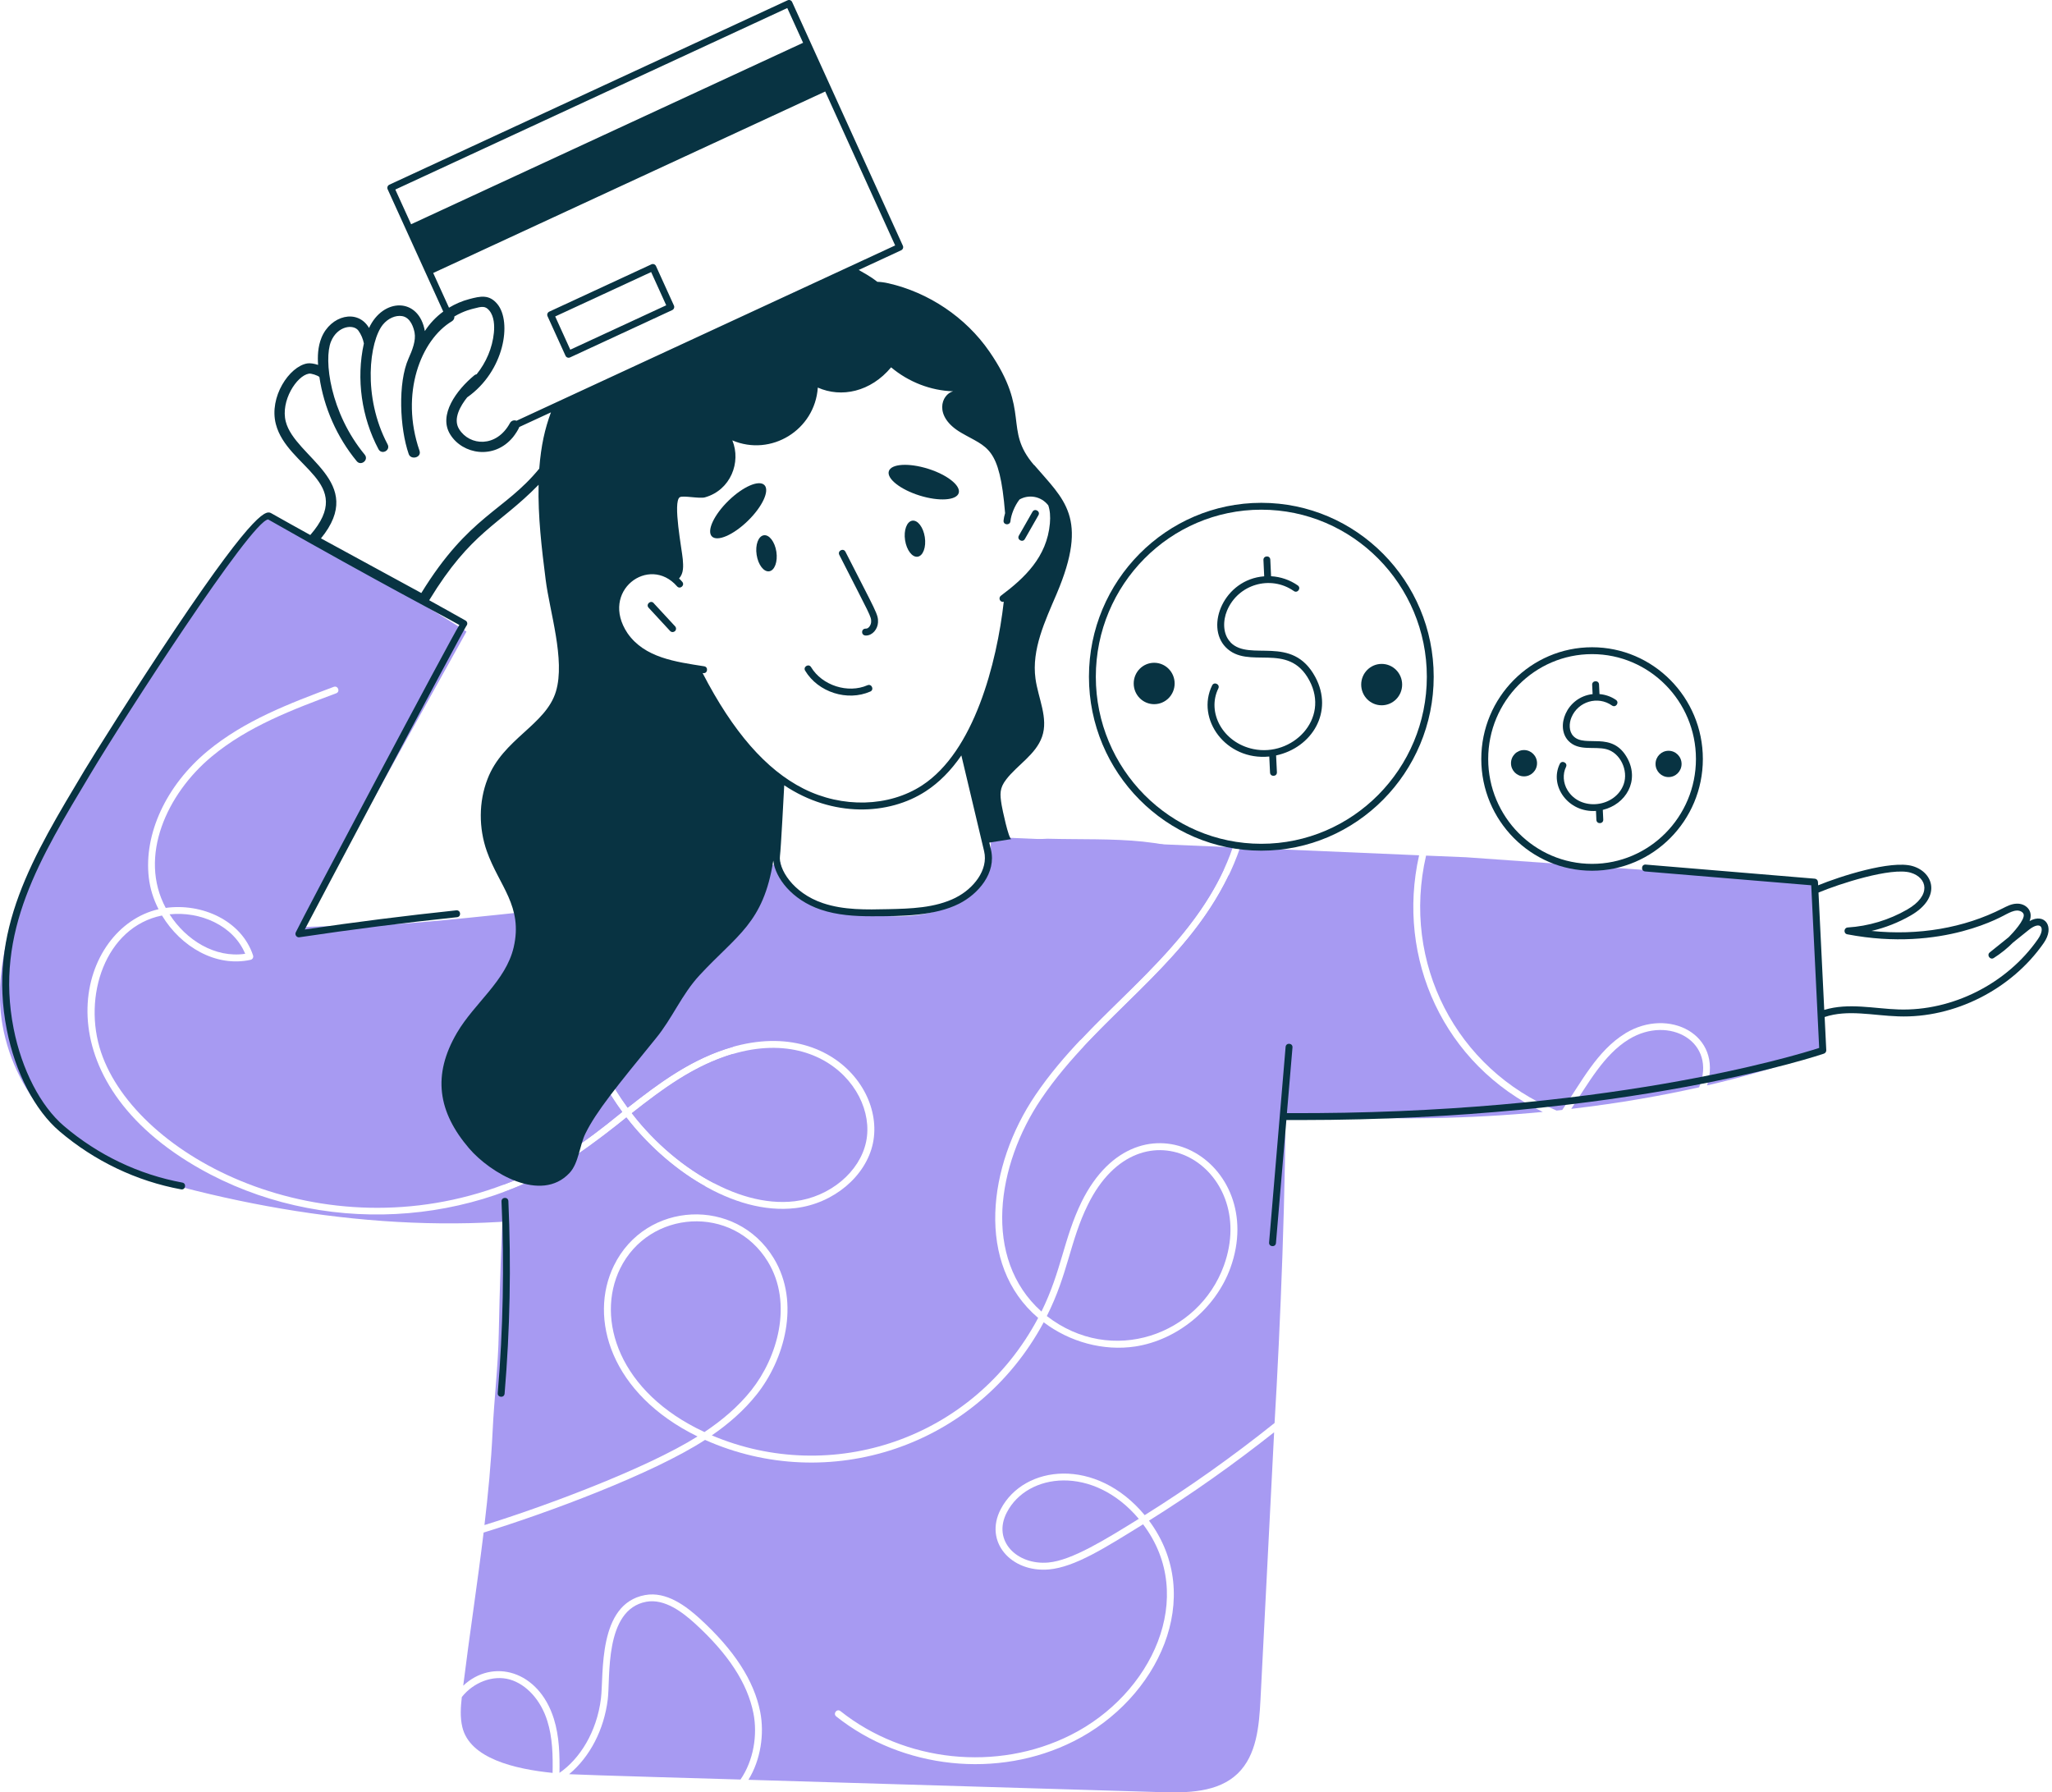 <svg width="229" height="200" viewBox="0 0 229 200" fill="none" xmlns="http://www.w3.org/2000/svg">
<g clip-path="url(#clip0_4709_5833)">
<path d="M69.443 124.074C65.14 127.596 61.383 130.241 56.248 132.18C56.453 128.077 56.704 123.989 56.995 119.886C57.335 115.232 60.07 111.369 63.377 108.304C63.928 113.975 66.077 119.485 69.438 124.074H69.443Z" fill="#A79AF2"/>
<path d="M96.66 127.39C95.964 130.767 92.612 133.567 88.69 134.043C81.992 134.84 74.643 129.6 70.51 124.219C72.188 122.902 73.916 121.579 75.725 120.437C89.311 111.865 98.008 120.878 96.66 127.39Z" fill="#A79AF2"/>
<path d="M83.842 155.134C82.379 156.972 80.581 158.485 78.617 159.798C69.088 155.374 66.448 147.208 69.204 141.558C72.42 134.995 81.763 134.349 85.695 140.791C88.546 145.48 86.727 151.517 83.842 155.134Z" fill="#A79AF2"/>
<path d="M54.064 170.178C54.474 166.721 54.805 163.249 54.975 159.728C55.146 156.08 55.592 152.433 55.662 148.781C55.762 143.722 55.957 138.136 56.208 133.021C60.215 131.538 63.873 129.635 69.909 124.695C74.232 130.306 81.787 135.641 88.79 134.805C93.024 134.299 96.656 131.248 97.422 127.546C98.915 120.267 89.427 110.883 75.32 119.791C73.481 120.948 71.738 122.28 70.049 123.608C66.673 118.979 64.549 113.393 64.083 107.677C66.798 105.303 71.487 102.137 76.036 99.947C82.614 96.791 84.672 97.332 87.062 96.165C87.403 98.019 88.79 99.527 90.404 100.398C92.017 101.27 93.845 101.601 95.644 101.861C98.87 102.332 102.266 102.593 105.307 101.355C108.338 100.123 110.898 96.997 110.542 93.625C110.542 93.981 116.318 93.59 116.9 93.59C124.113 93.781 131.563 93.089 136.532 97.112C131.638 107.492 121.854 112.872 115.537 122.215C110.232 130.06 108.834 141.102 115.858 147.063C108.639 160.649 92.763 165.824 79.437 160.168C81.301 158.886 83.014 157.398 84.432 155.62C87.488 151.797 89.387 145.395 86.341 140.39C82.163 133.522 72.038 133.993 68.511 141.227C65.646 147.078 68.156 155.554 77.844 160.289C72.093 163.901 60.656 168.139 54.059 170.178H54.064Z" fill="#A79AF2"/>
<path d="M116.824 146.853C119.199 142.149 119.399 138.502 121.398 134.444C127.354 122.316 140.57 130.206 136.582 141.227C133.782 148.957 124.078 152.474 116.824 146.853Z" fill="#A79AF2"/>
<path d="M61.072 192.01C61.669 193.893 61.704 195.877 61.669 197.831C57.47 197.405 52.426 196.233 51.594 192.716C51.334 191.629 51.409 190.487 51.539 189.365C52.806 187.757 54.981 186.865 56.899 187.411C58.753 187.947 60.351 189.71 61.072 192.01Z" fill="#A79AF2"/>
<path d="M82.633 198.572C81.081 198.527 65.08 198.071 63.512 197.976C65.831 196.042 67.409 193.022 67.825 189.63C68.131 187.245 67.399 179.611 72.123 178.734C74.192 178.358 76.206 179.936 77.554 181.159C81.281 184.555 83.42 187.837 84.081 191.173C84.562 193.608 84.091 196.468 82.638 198.572H82.633Z" fill="#A79AF2"/>
<path d="M127.089 169.481C123.407 171.761 119.62 174.125 116.995 174.356C113.503 174.671 110.702 171.941 112.366 168.755C114.67 164.326 122.004 163.455 127.084 169.476L127.089 169.481Z" fill="#A79AF2"/>
<path d="M142.235 158.791C137.606 162.493 132.766 165.929 127.747 169.07C122.331 162.553 114.276 163.44 111.681 168.404C109.777 172.046 112.848 175.503 117.066 175.127C119.992 174.862 123.413 172.657 127.566 170.092C133.683 178.178 128.538 189.079 119.471 193.613C111.285 197.721 100.97 196.644 93.796 190.938C93.391 190.617 92.93 191.223 93.325 191.534C100.715 197.41 111.375 198.552 119.821 194.299C129.265 189.565 134.58 178.208 128.228 169.682C133.062 166.661 137.721 163.359 142.19 159.823C141.684 169.782 141.173 179.731 140.667 189.68C140.516 192.611 140.241 195.847 138.137 197.891C135.927 200.03 132.501 200.075 129.435 199.975C114.125 199.519 98.831 199.058 83.522 198.602C84.894 196.373 85.32 193.492 84.839 191.023C84.143 187.521 81.933 184.114 78.071 180.593C76.608 179.265 74.389 177.542 71.984 177.988C66.669 178.965 67.395 186.85 67.065 189.535C66.599 193.287 64.685 196.288 62.436 197.826C62.471 195.872 62.426 193.753 61.805 191.779C60.111 186.389 54.987 185.011 51.695 188.097C52.407 182.346 53.283 176.695 53.97 171.014C61.033 168.84 72.791 164.497 78.682 160.674C92.419 166.801 108.956 161.546 116.475 147.549C119.366 149.743 123.143 150.785 126.69 150.249C131.404 149.528 135.667 146.006 137.31 141.487C141.608 129.579 127.141 121.088 120.708 134.103C118.704 138.206 118.474 141.803 116.225 146.352C109.587 140.41 111.245 129.955 116.189 122.636C122.492 113.323 132.075 108.128 137.14 97.628C142.881 102.933 143.387 113.248 143.462 120.397C143.542 132.014 142.871 148.3 142.24 158.786L142.235 158.791Z" fill="#A79AF2"/>
<path d="M27.363 106.43C23.997 106.931 20.765 104.897 18.922 102.026C22.333 101.666 26.046 103.259 27.363 106.43Z" fill="#A79AF2"/>
<path d="M78.676 132.355C74.503 133.657 70.03 134.399 66.853 134.995C49.971 138.196 32.117 136.062 15.58 131.163C7.92 128.898 1.723 122.531 0.28 114.385C-2.36 99.542 14.007 80.305 18.871 72.074C22.047 66.713 25.809 61.724 30.103 57.22C30.103 57.686 43.063 64.68 52.06 70.476C45.943 81.497 39.827 92.503 33.705 103.514C33.805 103.354 39.902 103.299 40.473 103.284C45.743 103.149 51.088 102.552 63.512 101.235C62.42 108.789 64.429 117.226 69.439 124.074C65.135 127.596 61.378 130.241 56.243 132.18C35.974 139.864 15.229 129.159 11.281 117.426C9.182 111.204 11.747 103.439 18.075 102.157C20.189 105.648 24.081 107.948 27.954 107.106C28.204 107.046 28.309 106.816 28.239 106.605C26.947 102.713 22.528 100.749 18.495 101.31C15.415 95.574 18.626 88.566 23.64 84.408C27.678 81.046 32.683 79.172 37.512 77.364C37.998 77.194 37.722 76.467 37.246 76.643C32.352 78.481 27.297 80.38 23.149 83.821C18.541 87.644 16.036 93.059 16.607 97.934C16.747 99.156 17.123 100.348 17.694 101.455C8.757 103.519 4.403 119.31 20.955 129.61C34.176 137.835 51.544 137.309 64.033 129.074C65.992 127.791 68.847 125.557 69.899 124.695C72.529 128.112 75.806 130.822 78.671 132.36L78.676 132.355Z" fill="#A79AF2"/>
<path d="M81.787 99.341V116.815C77.339 118.067 73.692 120.727 70.045 123.598C61.909 112.457 64.344 101.355 64.279 101.15C70.395 100.524 81.677 99.351 81.787 99.341Z" fill="#A79AF2"/>
<path d="M81.787 117.611V131.268C81.11 131.543 80.404 131.804 79.692 132.034C76.461 130.366 73.17 127.686 70.51 124.214C74.026 121.444 77.508 118.879 81.787 117.606V117.611Z" fill="#A79AF2"/>
<path d="M120.576 116.048C118.552 111.4 125.736 127.891 110.707 93.405C154.045 95.254 106.474 93.225 137.579 94.547C134.513 103.559 126.793 109.451 120.576 116.048Z" fill="#A79AF2"/>
<path d="M189.62 121.329C185.637 122.22 180.858 123.092 175.348 123.733C177.256 120.903 178.975 117.682 181.785 115.968C186.309 113.208 191.674 116.299 189.62 121.329Z" fill="#A79AF2"/>
<path d="M172.172 124.074C155.84 125.632 139.098 124.605 122.932 121.434L120.918 116.815C127.295 109.942 135.085 104.256 138.392 94.582L158.37 95.439C155.775 106.951 161.125 118.799 172.172 124.074Z" fill="#A79AF2"/>
<path d="M181.379 115.312C178.223 117.246 176.475 120.768 174.346 123.854C174.236 123.869 173.8 123.914 173.715 123.924C162.508 119.29 156.386 107.447 159.147 95.474L163.62 95.659L202.5 98.43L203.417 117.206C203.417 117.206 198.843 119.185 190.507 121.118C192.285 115.487 186.249 112.341 181.379 115.307V115.312Z" fill="#A79AF2"/>
<path d="M226.497 102.778C226.958 101.621 226.051 100.769 225.009 100.839C224.448 100.869 223.972 101.12 223.476 101.37C219.193 103.554 214.083 104.421 208.858 103.88C210.386 103.524 211.864 102.943 213.222 102.162C216.668 100.188 215.837 97.353 213.452 96.646C211.042 95.935 205.246 97.823 202.902 98.79L202.882 98.415C202.872 98.224 202.721 98.064 202.531 98.049L183.66 96.476C183.159 96.431 183.089 97.197 183.595 97.242L202.13 98.785L203.017 116.935C200.382 117.792 178.78 124.39 143.618 124.209L144.239 116.885C144.284 116.379 143.518 116.314 143.472 116.82L141.629 138.642C141.584 139.148 142.35 139.213 142.395 138.707L143.558 124.981C144.069 124.981 144.575 124.981 145.081 124.981C181.766 124.981 203.328 117.647 203.548 117.571C203.708 117.516 203.814 117.361 203.809 117.191L203.628 113.484C206.213 112.617 209.014 113.323 211.859 113.413C218.101 113.634 224.468 110.413 228.065 105.243C229.363 103.404 228.191 101.836 226.507 102.773L226.497 102.778ZM227.424 104.802C223.972 109.766 217.876 112.842 211.874 112.642C209.169 112.557 206.293 111.865 203.583 112.692L202.942 99.597C205.211 98.64 211.063 96.736 213.232 97.382C215.08 97.929 215.586 99.917 212.836 101.495C210.817 102.658 208.523 103.349 206.203 103.494C205.757 103.524 205.712 104.171 206.153 104.256C216.864 106.305 223.742 102.062 223.912 102.006C224.303 101.811 224.674 101.626 225.054 101.606C225.365 101.581 225.751 101.741 225.836 102.021C226.006 102.628 224.614 104.131 224.173 104.571C223.471 105.142 222.755 105.714 222.054 106.275C221.678 106.575 222.094 107.161 222.5 106.901C223.296 106.395 224.027 105.804 224.654 105.173L226.407 103.765C227.805 102.658 228.281 103.584 227.424 104.802Z" fill="#083342"/>
<path d="M85.314 54.134C84.718 53.513 82.92 54.29 81.302 55.868C79.678 57.446 78.847 59.234 79.443 59.855C80.039 60.477 81.838 59.7 83.456 58.122C85.079 56.544 85.91 54.755 85.314 54.134Z" fill="#083342"/>
<path d="M102.633 55.297C104.787 55.968 106.736 55.843 106.992 55.016C107.242 54.189 105.704 52.972 103.55 52.301C101.396 51.629 99.447 51.755 99.192 52.581C98.936 53.408 100.479 54.625 102.633 55.297Z" fill="#083342"/>
<path d="M114.37 60.151L115.888 57.491C116.138 57.05 115.472 56.669 115.222 57.11L113.704 59.77C113.453 60.211 114.12 60.587 114.37 60.151Z" fill="#083342"/>
<path d="M85.235 59.73C84.629 59.825 84.268 60.802 84.439 61.909C84.609 63.021 85.235 63.843 85.846 63.748C86.453 63.653 86.808 62.676 86.643 61.569C86.473 60.461 85.846 59.635 85.24 59.73H85.235Z" fill="#083342"/>
<path d="M101.802 58.102C101.195 58.197 100.835 59.174 101.005 60.281C101.175 61.388 101.802 62.215 102.413 62.12C103.019 62.024 103.375 61.047 103.209 59.94C103.039 58.828 102.413 58.007 101.807 58.102H101.802Z" fill="#083342"/>
<path d="M97.218 69.409C97.198 69.759 96.922 70.18 96.612 70.145C96.075 70.15 96.065 70.917 96.632 70.917C97.378 70.917 97.949 70.19 97.984 69.449C98.029 68.552 97.769 68.292 94.352 61.569C94.122 61.113 93.435 61.463 93.666 61.919C97.127 68.727 97.248 68.782 97.218 69.414V69.409Z" fill="#083342"/>
<path d="M97.122 77.169C97.582 76.968 97.287 76.267 96.811 76.462C94.632 77.419 91.746 76.492 90.514 74.443C90.253 74.007 89.592 74.403 89.853 74.839C91.305 77.254 94.567 78.286 97.117 77.169H97.122Z" fill="#083342"/>
<path d="M115.383 51.88C111.931 47.842 115.092 45.994 110.403 39.211C107.768 35.398 103.63 32.633 99.141 31.611C98.676 31.506 98.27 31.456 97.904 31.446C97.624 31.23 97.288 30.935 95.83 30.123L100.569 27.929C100.76 27.839 100.845 27.613 100.76 27.423L88.401 0.225C88.311 0.03 88.085 -0.055 87.89 0.035L43.449 20.61C43.259 20.7 43.174 20.925 43.259 21.116L49.466 34.767C48.654 35.363 47.958 36.099 47.412 36.941C46.741 33.134 42.733 33.234 41.185 36.596C39.902 34.406 36.887 35.203 35.88 37.678C35.464 38.7 35.434 39.797 35.499 40.718C35.053 40.568 34.587 40.503 34.287 40.553C32.283 40.894 29.998 44.305 30.785 47.326C32.042 52.2 39.767 53.804 34.627 59.7C33.184 58.903 31.742 58.102 30.299 57.285C29.778 56.99 28.796 56.434 19.513 70.265C14.985 77.013 10.306 84.493 9.439 85.945C3.688 95.569 -1.432 103.825 0.767 114.941C1.704 119.68 3.898 123.904 6.643 126.238C10.546 129.559 15.235 131.799 20.204 132.716C20.71 132.811 20.841 132.049 20.345 131.959C15.505 131.067 10.942 128.888 7.144 125.652C4.529 123.428 2.43 119.365 1.524 114.791C-0.621 103.935 4.494 95.724 10.105 86.346C13.697 80.325 28.015 58.132 29.923 57.962C42.763 65.256 48.985 68.447 51.264 69.739C50.358 71.142 33.7 102.527 33.004 104.045C32.879 104.326 33.114 104.631 33.41 104.586C39.226 103.715 45.148 102.963 51.004 102.347C51.5 102.297 51.44 101.541 50.924 101.581C45.298 102.172 39.607 102.893 34.011 103.72C34.277 103.174 51.465 70.731 52.046 69.84C52.066 69.814 52.086 69.789 52.101 69.759C52.201 69.574 52.136 69.349 51.951 69.243C50.603 68.477 49.25 67.73 47.898 66.979C52.602 59.259 55.638 58.668 60.106 54.094C60.026 57.611 60.447 61.168 60.893 64.669C61.339 68.251 63.097 73.612 62.045 77.144C60.928 80.906 56.109 82.449 54.405 86.932C53.413 89.472 53.423 92.408 54.325 94.973C55.698 98.86 58.398 101.115 57.321 105.724C56.439 109.466 52.953 111.92 51.009 115.227C48.208 119.986 48.885 124.089 52.346 128.137C54.671 130.857 60.372 134.304 63.563 130.882C64.595 129.775 64.675 127.796 65.346 126.458C66.554 124.014 68.793 121.269 73.181 115.883C75.045 113.619 76.072 110.969 78.086 108.805C82.259 104.306 85.2 103.013 86.297 96.035C86.522 97.944 88.351 100.408 91.607 101.505C93.436 102.122 95.399 102.242 97.268 102.242C100.699 102.242 104.326 102.207 107.037 100.839C109.181 99.757 111.205 97.408 110.589 94.808L110.403 94.021C111.225 93.891 112.046 93.76 112.873 93.63C112.562 93.68 111.841 90.214 111.786 89.858C111.58 88.606 111.535 87.954 112.297 86.968C113.534 85.359 115.593 84.197 116.289 82.218C117.026 80.134 115.854 77.915 115.558 75.726C115.112 72.465 116.63 69.298 117.918 66.273C121.555 57.721 118.719 55.757 115.408 51.88H115.383ZM78.407 75.1L78.472 75.11C78.978 75.185 79.078 74.418 78.577 74.348C75.396 73.847 71.934 73.406 70.025 70.651C66.889 65.947 72.455 61.859 75.561 65.431C75.892 65.807 76.473 65.306 76.132 64.915C76.017 64.785 75.902 64.659 75.781 64.549C76.317 63.963 76.257 63.162 76.197 62.405C76.107 61.343 75.065 56.013 75.857 55.487C76.202 55.256 78.061 55.672 78.672 55.497C81.538 54.69 82.73 51.579 81.728 49.14C86.041 50.978 90.941 47.997 91.266 43.248C93.901 44.416 97.163 43.729 99.447 40.989C101.381 42.617 103.851 43.589 106.365 43.664C105.073 43.995 104.116 46.45 107.257 48.283C110.198 50.001 111.555 49.741 112.167 57.26C112.081 57.551 112.021 57.836 111.996 58.087C111.946 58.598 112.708 58.663 112.763 58.162C112.833 57.456 113.219 56.449 113.775 55.737C114.792 55.151 116.174 55.347 116.986 56.389C117.176 56.94 117.236 57.606 117.166 58.413C116.831 62.16 114.341 64.499 111.701 66.473C111.405 66.693 111.56 67.164 111.931 67.164C111.961 67.164 111.991 67.144 112.021 67.134C111.245 73.967 108.72 83.856 102.894 87.644C99.197 90.053 94.002 90.194 89.663 87.999C85.485 85.89 81.798 81.662 78.407 75.1ZM87.86 0.897L89.623 4.774L45.879 25.023L44.116 21.151L87.86 0.897ZM48.349 30.459L92.093 10.21L99.898 27.388L57.642 46.95C57.371 46.84 57.06 46.94 56.915 47.201C55.412 49.976 52.416 49.776 51.239 47.887C50.508 46.735 51.42 45.237 52.136 44.34C56.294 41.425 57.156 35.919 55.502 33.925C54.591 32.828 53.624 33.044 52.371 33.374C51.565 33.585 50.803 33.915 50.107 34.336L48.344 30.459H48.349ZM47.026 66.177L35.82 60.076C40.989 53.739 32.929 51.068 31.892 47.046C31.296 44.741 33.104 41.926 34.472 41.695C34.727 41.645 35.449 41.891 35.644 42.066C36.145 45.478 37.603 48.784 39.812 51.464C40.288 52.04 41.19 51.324 40.699 50.728C36.842 46.054 36.11 40.142 36.937 38.113C37.653 36.355 39.452 36.13 40.003 36.901C40.308 37.327 40.509 37.818 40.609 38.324C39.727 42.297 40.363 46.59 42.237 50.121C42.593 50.793 43.615 50.257 43.254 49.581C40.418 44.225 41.24 38.048 42.733 36.22C43.304 35.523 44.146 35.153 44.877 35.273C45.844 35.433 46.169 36.615 46.265 37.111C46.435 38.013 46.009 39.075 45.593 40.002C44.381 42.717 44.611 47.792 45.613 50.668C45.854 51.359 47.081 51.068 46.816 50.292C44.621 43.92 46.966 37.918 50.438 35.844C50.628 35.729 50.723 35.523 50.708 35.313C51.8 34.657 52.717 34.476 52.832 34.441C53.804 34.181 54.165 34.121 54.611 34.657C55.162 35.323 55.192 36.37 55.117 37.127C54.951 38.825 54.255 40.443 53.193 41.76C53.103 41.781 53.013 41.81 52.938 41.876C50.954 43.514 48.87 46.319 50.257 48.498C51.62 50.688 55.132 51.339 57.246 48.784C57.481 48.493 57.867 47.917 57.952 47.647L61.484 46.014C60.808 47.852 60.387 49.661 60.181 52.291C56.294 57.045 52.336 57.526 47.016 66.177H47.026ZM106.676 100.158C104.357 101.33 101.576 101.395 99.121 101.45C96.687 101.505 94.167 101.566 91.837 100.779C88.436 99.637 86.858 96.897 87.043 95.509C87.153 94.667 87.469 88.555 87.519 87.629C92.915 91.236 99.187 90.985 103.315 88.29C104.802 87.323 106.12 85.991 107.287 84.297L109.827 94.988C110.323 97.082 108.62 99.176 106.676 100.153V100.158Z" fill="#083342"/>
<path d="M72.951 67.295C72.606 66.924 72.04 67.445 72.385 67.816L74.78 70.406C74.855 70.486 74.96 70.531 75.06 70.531C75.156 70.531 75.246 70.496 75.321 70.431C75.476 70.285 75.486 70.045 75.341 69.89L72.946 67.3L72.951 67.295Z" fill="#083342"/>
<path d="M159.999 75.515C159.999 64.815 151.368 56.108 140.762 56.108C130.157 56.108 121.525 64.815 121.525 75.515C121.525 86.216 130.157 94.923 140.762 94.923C151.368 94.923 159.999 86.216 159.999 75.515ZM140.762 94.156C130.578 94.156 122.292 85.795 122.292 75.515C122.292 65.236 130.578 56.874 140.762 56.874C150.947 56.874 159.233 65.236 159.233 75.515C159.233 85.795 150.947 94.156 140.762 94.156Z" fill="#083342"/>
<path d="M137.331 71.673C136.429 70.746 136.479 69.233 136.93 68.151C138.147 65.201 141.79 64.129 144.39 65.952C144.805 66.243 145.246 65.616 144.83 65.326C143.949 64.71 142.912 64.359 141.85 64.299L141.764 62.455C141.739 61.929 140.973 61.994 140.998 62.49L141.083 64.309C136.595 64.65 134.485 69.844 136.78 72.214C139.31 74.819 143.748 71.498 146.118 75.921C148.447 80.26 144.199 84.483 139.876 83.586C136.469 82.88 134.651 79.503 135.963 76.823C136.189 76.367 135.497 76.026 135.272 76.482C133.433 80.23 136.795 84.903 141.649 84.418L141.734 86.206C141.759 86.717 142.526 86.682 142.501 86.171L142.411 84.297C146.438 83.426 148.858 79.413 146.789 75.555C144.189 70.716 139.48 73.897 137.321 71.678L137.331 71.673Z" fill="#083342"/>
<path d="M128.804 73.957C127.541 73.957 126.52 74.989 126.52 76.267C126.52 77.544 127.541 78.576 128.804 78.576C130.066 78.576 131.088 77.544 131.088 76.267C131.088 74.989 130.066 73.957 128.804 73.957Z" fill="#083342"/>
<path d="M154.193 74.083C152.93 74.083 151.908 75.115 151.908 76.392C151.908 77.669 152.93 78.701 154.193 78.701C155.455 78.701 156.477 77.669 156.477 76.392C156.477 75.115 155.455 74.083 154.193 74.083Z" fill="#083342"/>
<path d="M177.672 97.162C184.491 97.162 190.036 91.566 190.036 84.693C190.036 77.82 184.491 72.224 177.672 72.224C170.854 72.224 165.309 77.82 165.309 84.693C165.309 91.566 170.854 97.162 177.672 97.162ZM177.672 72.991C184.065 72.991 189.265 78.241 189.265 84.693C189.265 91.145 184.065 96.396 177.672 96.396C171.28 96.396 166.08 91.145 166.08 84.693C166.08 78.241 171.28 72.991 177.672 72.991Z" fill="#083342"/>
<path d="M178.109 90.494L178.154 91.486C178.179 91.997 178.946 91.962 178.921 91.451L178.87 90.374C181.465 89.738 182.963 87.133 181.631 84.643C179.932 81.477 176.907 83.496 175.594 82.148C175.068 81.607 175.098 80.71 175.369 80.059C176.11 78.266 178.319 77.614 179.897 78.727C180.313 79.017 180.754 78.391 180.338 78.1C179.792 77.72 179.156 77.509 178.5 77.449L178.45 76.382C178.425 75.866 177.658 75.916 177.683 76.417L177.733 77.454C174.808 77.785 173.545 81.141 175.048 82.684C176.175 83.846 177.899 83.26 179.241 83.591C180.814 83.977 181.751 85.971 181.2 87.513C180.283 90.078 176.406 90.599 174.928 88.17C174.442 87.378 174.377 86.361 174.763 85.58C174.988 85.124 174.297 84.783 174.071 85.239C172.874 87.684 174.998 90.7 178.119 90.489L178.109 90.494Z" fill="#083342"/>
<path d="M171.531 85.164C171.531 84.352 170.879 83.696 170.078 83.696C169.276 83.696 168.625 84.352 168.625 85.164C168.625 85.976 169.276 86.632 170.078 86.632C170.879 86.632 171.531 85.976 171.531 85.164Z" fill="#083342"/>
<path d="M186.209 86.712C187.01 86.712 187.661 86.056 187.661 85.244C187.661 84.433 187.01 83.776 186.209 83.776C185.407 83.776 184.756 84.433 184.756 85.244C184.756 86.056 185.407 86.712 186.209 86.712Z" fill="#083342"/>
<path d="M55.968 134.068C56.288 141.172 56.148 148.366 55.547 155.449C55.502 155.955 56.268 156.02 56.313 155.514C56.914 148.396 57.055 141.172 56.734 134.033C56.709 133.517 55.943 133.562 55.968 134.068Z" fill="#083342"/>
<path d="M63.107 39.691C63.197 39.892 63.428 39.972 63.618 39.882L75.02 34.602C75.21 34.511 75.296 34.286 75.21 34.096L73.207 29.687C73.117 29.492 72.886 29.407 72.696 29.497L61.294 34.777C61.103 34.867 61.018 35.093 61.103 35.283L63.107 39.691ZM72.666 30.358L74.349 34.066L63.643 39.02L61.96 35.313L72.666 30.358Z" fill="#083342"/>
</g>
<defs>
<clipPath id="clip0_4709_5833">
<rect width="228.61" height="200" fill="white"/>
</clipPath>
</defs>
</svg>
